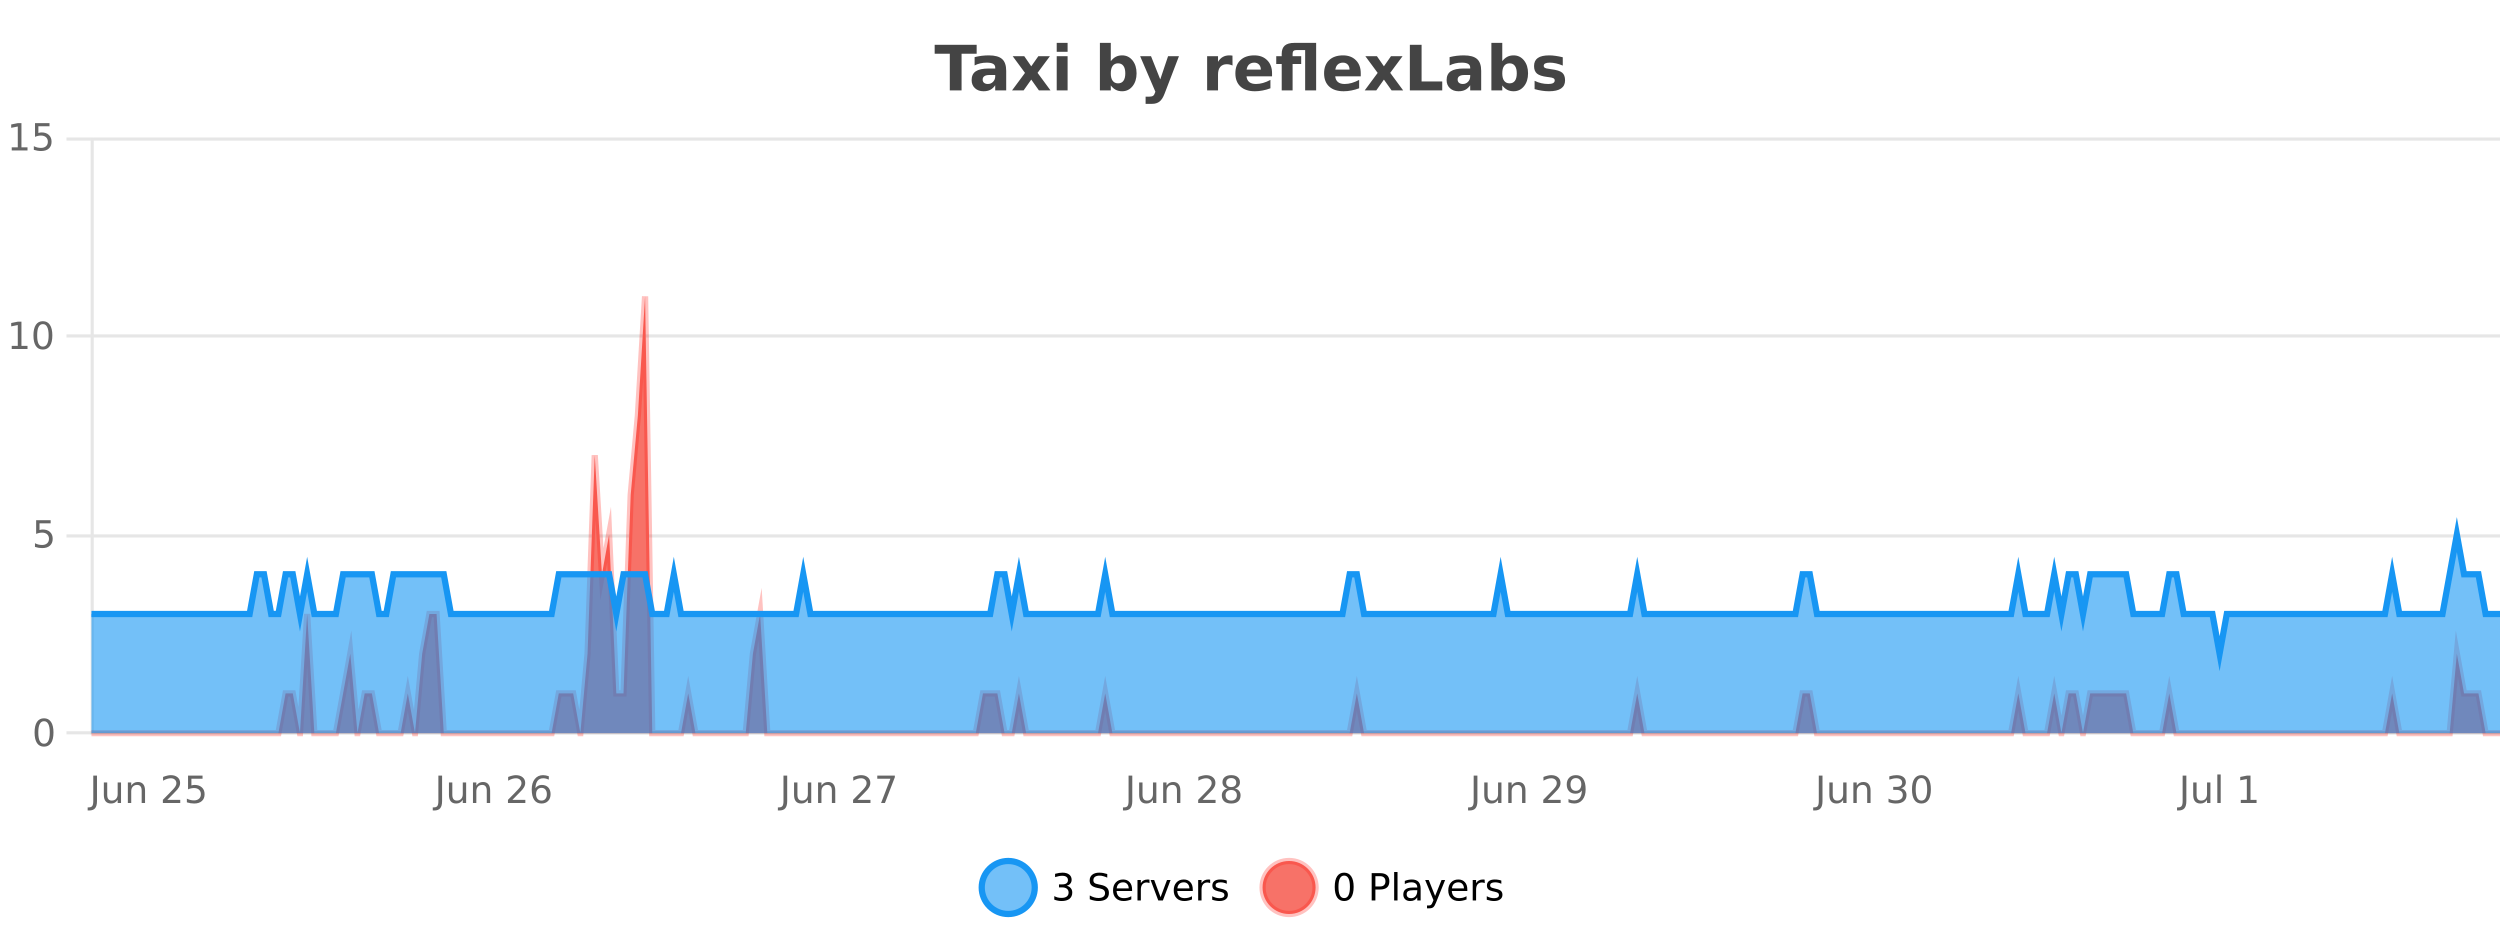 <?xml version="1.0" encoding="UTF-8"?>
<svg xmlns="http://www.w3.org/2000/svg" xmlns:xlink="http://www.w3.org/1999/xlink" width="800pt" height="300pt" viewBox="0 0 800 300" version="1.1">
<defs>
<clipPath id="clip1">
  <path d="M 285 263 L 360 263 L 360 300 L 285 300 Z M 285 263 "/>
</clipPath>
<clipPath id="clip2">
  <path d="M 375 263 L 450 263 L 450 300 L 375 300 Z M 375 263 "/>
</clipPath>
<clipPath id="clip3">
  <path d="M 29.27 94 L 800 94 L 800 234.602 L 29.27 234.602 Z M 29.27 94 "/>
</clipPath>
<clipPath id="clip4">
  <path d="M 28.27 66 L 800 66 L 800 235.602 L 28.27 235.602 Z M 28.27 66 "/>
</clipPath>
<clipPath id="clip5">
  <path d="M 29.27 171 L 800 171 L 800 234.602 L 29.27 234.602 Z M 29.27 171 "/>
</clipPath>
<clipPath id="clip6">
  <path d="M 28.27 142 L 800 142 L 800 235.602 L 28.27 235.602 Z M 28.27 142 "/>
</clipPath>
</defs>
<g id="surface2017146">
<rect x="0" y="0" width="800" height="300" style="fill:rgb(100%,100%,100%);fill-opacity:1;stroke:none;"/>
<path style="fill:none;stroke-width:1;stroke-linecap:butt;stroke-linejoin:miter;stroke:rgb(0%,0%,0%);stroke-opacity:0.098;stroke-miterlimit:10;" d="M 30 234.5 L 800 234.5 "/>
<path style="fill:none;stroke-width:1;stroke-linecap:butt;stroke-linejoin:miter;stroke:rgb(0%,0%,0%);stroke-opacity:0.098;stroke-miterlimit:10;" d="M 21.27 234.5 L 29 234.5 "/>
<path style="fill:none;stroke-width:1;stroke-linecap:butt;stroke-linejoin:miter;stroke:rgb(0%,0%,0%);stroke-opacity:0.098;stroke-miterlimit:10;" d="M 30 171.5 L 800 171.5 "/>
<path style="fill:none;stroke-width:1;stroke-linecap:butt;stroke-linejoin:miter;stroke:rgb(0%,0%,0%);stroke-opacity:0.098;stroke-miterlimit:10;" d="M 21.27 171.5 L 29 171.5 "/>
<path style="fill:none;stroke-width:1;stroke-linecap:butt;stroke-linejoin:miter;stroke:rgb(0%,0%,0%);stroke-opacity:0.098;stroke-miterlimit:10;" d="M 30 107.5 L 800 107.5 "/>
<path style="fill:none;stroke-width:1;stroke-linecap:butt;stroke-linejoin:miter;stroke:rgb(0%,0%,0%);stroke-opacity:0.098;stroke-miterlimit:10;" d="M 21.27 107.5 L 29 107.5 "/>
<path style="fill:none;stroke-width:1;stroke-linecap:butt;stroke-linejoin:miter;stroke:rgb(0%,0%,0%);stroke-opacity:0.098;stroke-miterlimit:10;" d="M 30 44.5 L 800 44.5 "/>
<path style="fill:none;stroke-width:1;stroke-linecap:butt;stroke-linejoin:miter;stroke:rgb(0%,0%,0%);stroke-opacity:0.098;stroke-miterlimit:10;" d="M 21.27 44.5 L 29 44.5 "/>
<path style=" stroke:none;fill-rule:nonzero;fill:rgb(9.02%,58.824%,95.294%);fill-opacity:0.6;" d="M 331.121 284 C 331.121 288.688 327.324 292.484 322.637 292.484 C 317.953 292.484 314.152 288.688 314.152 284 C 314.152 279.312 317.953 275.516 322.637 275.516 C 327.324 275.516 331.121 279.312 331.121 284 Z M 331.121 284 "/>
<g clip-path="url(#clip1)" clip-rule="nonzero">
<path style="fill:none;stroke-width:2;stroke-linecap:butt;stroke-linejoin:miter;stroke:rgb(9.02%,58.824%,95.294%);stroke-opacity:1;stroke-miterlimit:10;" d="M 331.121 284 C 331.121 288.688 327.324 292.484 322.637 292.484 C 317.953 292.484 314.152 288.688 314.152 284 C 314.152 279.312 317.953 275.516 322.637 275.516 C 327.324 275.516 331.121 279.312 331.121 284 Z M 331.121 284 "/>
</g>
<path style=" stroke:none;fill-rule:nonzero;fill:rgb(0%,0%,0%);fill-opacity:1;" d="M 341.328 283.438 C 341.891 283.562 342.328 283.82 342.641 284.203 C 342.961 284.578 343.125 285.047 343.125 285.609 C 343.125 286.477 342.828 287.148 342.234 287.625 C 341.641 288.094 340.797 288.328 339.703 288.328 C 339.336 288.328 338.957 288.289 338.562 288.219 C 338.176 288.148 337.781 288.039 337.375 287.891 L 337.375 286.75 C 337.695 286.938 338.051 287.086 338.438 287.188 C 338.832 287.281 339.242 287.328 339.672 287.328 C 340.41 287.328 340.973 287.184 341.359 286.891 C 341.754 286.602 341.953 286.172 341.953 285.609 C 341.953 285.102 341.77 284.699 341.406 284.406 C 341.039 284.117 340.539 283.969 339.906 283.969 L 338.875 283.969 L 338.875 283 L 339.953 283 C 340.523 283 340.969 282.887 341.281 282.656 C 341.594 282.418 341.75 282.078 341.75 281.641 C 341.75 281.195 341.586 280.852 341.266 280.609 C 340.953 280.371 340.5 280.25 339.906 280.25 C 339.57 280.25 339.219 280.289 338.844 280.359 C 338.477 280.422 338.07 280.527 337.625 280.672 L 337.625 279.625 C 338.082 279.5 338.504 279.406 338.891 279.344 C 339.285 279.281 339.656 279.25 340 279.25 C 340.906 279.25 341.617 279.453 342.141 279.859 C 342.66 280.266 342.922 280.82 342.922 281.516 C 342.922 282.008 342.781 282.418 342.5 282.75 C 342.227 283.086 341.836 283.312 341.328 283.438 Z M 354.32 279.688 L 354.32 280.844 C 353.871 280.637 353.445 280.48 353.039 280.375 C 352.641 280.262 352.262 280.203 351.898 280.203 C 351.25 280.203 350.75 280.328 350.398 280.578 C 350.055 280.828 349.883 281.188 349.883 281.656 C 349.883 282.043 349.996 282.336 350.227 282.531 C 350.453 282.73 350.898 282.887 351.555 283 L 352.258 283.156 C 353.141 283.324 353.793 283.621 354.211 284.047 C 354.637 284.465 354.852 285.027 354.852 285.734 C 354.852 286.59 354.562 287.234 353.992 287.672 C 353.43 288.109 352.594 288.328 351.492 288.328 C 351.086 288.328 350.648 288.281 350.18 288.188 C 349.711 288.094 349.227 287.953 348.727 287.766 L 348.727 286.547 C 349.203 286.82 349.672 287.023 350.133 287.156 C 350.602 287.293 351.055 287.359 351.492 287.359 C 352.168 287.359 352.688 287.23 353.055 286.969 C 353.43 286.699 353.617 286.32 353.617 285.828 C 353.617 285.402 353.48 285.07 353.211 284.828 C 352.949 284.578 352.516 284.398 351.914 284.281 L 351.195 284.141 C 350.309 283.965 349.668 283.688 349.273 283.312 C 348.887 282.938 348.695 282.418 348.695 281.75 C 348.695 280.969 348.965 280.359 349.508 279.922 C 350.047 279.477 350.797 279.25 351.758 279.25 C 352.172 279.25 352.59 279.289 353.008 279.359 C 353.434 279.434 353.871 279.543 354.32 279.688 Z M 362.266 284.609 L 362.266 285.125 L 357.297 285.125 C 357.348 285.875 357.57 286.445 357.969 286.828 C 358.375 287.215 358.93 287.406 359.641 287.406 C 360.055 287.406 360.457 287.359 360.844 287.266 C 361.238 287.164 361.629 287.008 362.016 286.797 L 362.016 287.828 C 361.617 287.984 361.219 288.105 360.812 288.188 C 360.406 288.281 359.992 288.328 359.578 288.328 C 358.535 288.328 357.707 288.027 357.094 287.422 C 356.477 286.809 356.172 285.98 356.172 284.938 C 356.172 283.867 356.461 283.016 357.047 282.391 C 357.629 281.758 358.41 281.438 359.391 281.438 C 360.273 281.438 360.973 281.727 361.484 282.297 C 362.004 282.859 362.266 283.633 362.266 284.609 Z M 361.188 284.281 C 361.176 283.699 361.008 283.23 360.688 282.875 C 360.363 282.523 359.938 282.344 359.406 282.344 C 358.801 282.344 358.316 282.516 357.953 282.859 C 357.598 283.203 357.395 283.684 357.344 284.297 Z M 367.836 282.594 C 367.711 282.531 367.574 282.484 367.43 282.453 C 367.293 282.414 367.137 282.391 366.961 282.391 C 366.355 282.391 365.887 282.59 365.555 282.984 C 365.23 283.383 365.07 283.953 365.07 284.703 L 365.07 288.156 L 363.992 288.156 L 363.992 281.594 L 365.07 281.594 L 365.07 282.609 C 365.297 282.215 365.594 281.922 365.961 281.734 C 366.324 281.539 366.766 281.438 367.289 281.438 C 367.359 281.438 367.438 281.445 367.523 281.453 C 367.617 281.465 367.715 281.48 367.82 281.5 Z M 368.195 281.594 L 369.336 281.594 L 371.383 287.094 L 373.445 281.594 L 374.586 281.594 L 372.117 288.156 L 370.648 288.156 Z M 381.688 284.609 L 381.688 285.125 L 376.719 285.125 C 376.77 285.875 376.992 286.445 377.391 286.828 C 377.797 287.215 378.352 287.406 379.062 287.406 C 379.477 287.406 379.879 287.359 380.266 287.266 C 380.66 287.164 381.051 287.008 381.438 286.797 L 381.438 287.828 C 381.039 287.984 380.641 288.105 380.234 288.188 C 379.828 288.281 379.414 288.328 379 288.328 C 377.957 288.328 377.129 288.027 376.516 287.422 C 375.898 286.809 375.594 285.98 375.594 284.938 C 375.594 283.867 375.883 283.016 376.469 282.391 C 377.051 281.758 377.832 281.438 378.812 281.438 C 379.695 281.438 380.395 281.727 380.906 282.297 C 381.426 282.859 381.688 283.633 381.688 284.609 Z M 380.609 284.281 C 380.598 283.699 380.43 283.23 380.109 282.875 C 379.785 282.523 379.359 282.344 378.828 282.344 C 378.223 282.344 377.738 282.516 377.375 282.859 C 377.02 283.203 376.816 283.684 376.766 284.297 Z M 387.258 282.594 C 387.133 282.531 386.996 282.484 386.852 282.453 C 386.715 282.414 386.559 282.391 386.383 282.391 C 385.777 282.391 385.309 282.59 384.977 282.984 C 384.652 283.383 384.492 283.953 384.492 284.703 L 384.492 288.156 L 383.414 288.156 L 383.414 281.594 L 384.492 281.594 L 384.492 282.609 C 384.719 282.215 385.016 281.922 385.383 281.734 C 385.746 281.539 386.188 281.438 386.711 281.438 C 386.781 281.438 386.859 281.445 386.945 281.453 C 387.039 281.465 387.137 281.48 387.242 281.5 Z M 392.562 281.781 L 392.562 282.812 C 392.258 282.656 391.941 282.543 391.609 282.469 C 391.285 282.387 390.945 282.344 390.594 282.344 C 390.062 282.344 389.66 282.43 389.391 282.594 C 389.117 282.75 388.984 282.996 388.984 283.328 C 388.984 283.578 389.078 283.777 389.266 283.922 C 389.461 284.059 389.852 284.188 390.438 284.312 L 390.797 284.406 C 391.566 284.562 392.113 284.793 392.438 285.094 C 392.758 285.398 392.922 285.812 392.922 286.344 C 392.922 286.961 392.676 287.445 392.188 287.797 C 391.707 288.152 391.047 288.328 390.203 288.328 C 389.848 288.328 389.477 288.289 389.094 288.219 C 388.719 288.156 388.32 288.059 387.906 287.922 L 387.906 286.797 C 388.301 287.008 388.691 287.164 389.078 287.266 C 389.461 287.371 389.848 287.422 390.234 287.422 C 390.734 287.422 391.117 287.34 391.391 287.172 C 391.672 286.996 391.812 286.746 391.812 286.422 C 391.812 286.133 391.711 285.906 391.516 285.75 C 391.316 285.594 390.883 285.445 390.219 285.297 L 389.844 285.219 C 389.176 285.074 388.691 284.855 388.391 284.562 C 388.098 284.273 387.953 283.875 387.953 283.375 C 387.953 282.75 388.172 282.273 388.609 281.938 C 389.047 281.605 389.664 281.438 390.469 281.438 C 390.863 281.438 391.238 281.469 391.594 281.531 C 391.945 281.586 392.27 281.668 392.562 281.781 Z M 332.637 277.016 "/>
<path style=" stroke:none;fill-rule:nonzero;fill:rgb(96.863%,44.706%,40.784%);fill-opacity:1;" d="M 420.988 284 C 420.988 288.688 417.191 292.484 412.504 292.484 C 407.82 292.484 404.02 288.688 404.02 284 C 404.02 279.312 407.82 275.516 412.504 275.516 C 417.191 275.516 420.988 279.312 420.988 284 Z M 420.988 284 "/>
<g clip-path="url(#clip2)" clip-rule="nonzero">
<path style="fill:none;stroke-width:2;stroke-linecap:butt;stroke-linejoin:miter;stroke:rgb(100%,4.706%,0%);stroke-opacity:0.247;stroke-miterlimit:10;" d="M 420.988 284 C 420.988 288.688 417.191 292.484 412.504 292.484 C 407.82 292.484 404.02 288.688 404.02 284 C 404.02 279.312 407.82 275.516 412.504 275.516 C 417.191 275.516 420.988 279.312 420.988 284 Z M 420.988 284 "/>
</g>
<path style=" stroke:none;fill-rule:nonzero;fill:rgb(0%,0%,0%);fill-opacity:1;" d="M 430.133 280.188 C 429.527 280.188 429.07 280.492 428.758 281.094 C 428.453 281.688 428.305 282.59 428.305 283.797 C 428.305 284.996 428.453 285.898 428.758 286.5 C 429.07 287.094 429.527 287.391 430.133 287.391 C 430.746 287.391 431.203 287.094 431.508 286.5 C 431.82 285.898 431.977 284.996 431.977 283.797 C 431.977 282.59 431.82 281.688 431.508 281.094 C 431.203 280.492 430.746 280.188 430.133 280.188 Z M 430.133 279.25 C 431.109 279.25 431.859 279.641 432.383 280.422 C 432.902 281.195 433.164 282.32 433.164 283.797 C 433.164 285.266 432.902 286.391 432.383 287.172 C 431.859 287.945 431.109 288.328 430.133 288.328 C 429.152 288.328 428.402 287.945 427.883 287.172 C 427.371 286.391 427.117 285.266 427.117 283.797 C 427.117 282.32 427.371 281.195 427.883 280.422 C 428.402 279.641 429.152 279.25 430.133 279.25 Z M 440.125 280.375 L 440.125 283.672 L 441.609 283.672 C 442.16 283.672 442.586 283.531 442.891 283.25 C 443.191 282.961 443.344 282.547 443.344 282.016 C 443.344 281.496 443.191 281.094 442.891 280.812 C 442.586 280.523 442.16 280.375 441.609 280.375 Z M 438.938 279.406 L 441.609 279.406 C 442.598 279.406 443.344 279.633 443.844 280.078 C 444.344 280.516 444.594 281.164 444.594 282.016 C 444.594 282.883 444.344 283.539 443.844 283.984 C 443.344 284.422 442.598 284.641 441.609 284.641 L 440.125 284.641 L 440.125 288.156 L 438.938 288.156 Z M 446.129 279.031 L 447.207 279.031 L 447.207 288.156 L 446.129 288.156 Z M 452.445 284.859 C 451.578 284.859 450.977 284.961 450.633 285.156 C 450.297 285.355 450.133 285.695 450.133 286.172 C 450.133 286.559 450.258 286.867 450.508 287.094 C 450.766 287.312 451.109 287.422 451.539 287.422 C 452.141 287.422 452.621 287.215 452.977 286.797 C 453.34 286.371 453.523 285.805 453.523 285.094 L 453.523 284.859 Z M 454.602 284.406 L 454.602 288.156 L 453.523 288.156 L 453.523 287.156 C 453.273 287.555 452.965 287.852 452.602 288.047 C 452.234 288.234 451.789 288.328 451.258 288.328 C 450.578 288.328 450.043 288.141 449.648 287.766 C 449.25 287.383 449.055 286.875 449.055 286.25 C 449.055 285.512 449.297 284.953 449.789 284.578 C 450.289 284.203 451.027 284.016 452.008 284.016 L 453.523 284.016 L 453.523 283.906 C 453.523 283.406 453.355 283.023 453.023 282.75 C 452.699 282.48 452.246 282.344 451.664 282.344 C 451.289 282.344 450.918 282.391 450.555 282.484 C 450.199 282.578 449.859 282.715 449.539 282.891 L 449.539 281.891 C 449.934 281.734 450.312 281.621 450.68 281.547 C 451.055 281.477 451.418 281.438 451.773 281.438 C 452.719 281.438 453.43 281.684 453.898 282.172 C 454.367 282.664 454.602 283.406 454.602 284.406 Z M 459.551 288.766 C 459.246 289.547 458.949 290.055 458.66 290.297 C 458.367 290.535 457.98 290.656 457.504 290.656 L 456.645 290.656 L 456.645 289.75 L 457.27 289.75 C 457.57 289.75 457.801 289.676 457.957 289.531 C 458.121 289.395 458.305 289.066 458.504 288.547 L 458.707 288.047 L 456.051 281.594 L 457.191 281.594 L 459.238 286.719 L 461.301 281.594 L 462.441 281.594 Z M 469.543 284.609 L 469.543 285.125 L 464.574 285.125 C 464.625 285.875 464.848 286.445 465.246 286.828 C 465.652 287.215 466.207 287.406 466.918 287.406 C 467.332 287.406 467.734 287.359 468.121 287.266 C 468.516 287.164 468.906 287.008 469.293 286.797 L 469.293 287.828 C 468.895 287.984 468.496 288.105 468.09 288.188 C 467.684 288.281 467.27 288.328 466.855 288.328 C 465.812 288.328 464.984 288.027 464.371 287.422 C 463.754 286.809 463.449 285.98 463.449 284.938 C 463.449 283.867 463.738 283.016 464.324 282.391 C 464.906 281.758 465.688 281.438 466.668 281.438 C 467.551 281.438 468.25 281.727 468.762 282.297 C 469.281 282.859 469.543 283.633 469.543 284.609 Z M 468.465 284.281 C 468.453 283.699 468.285 283.23 467.965 282.875 C 467.641 282.523 467.215 282.344 466.684 282.344 C 466.078 282.344 465.594 282.516 465.23 282.859 C 464.875 283.203 464.672 283.684 464.621 284.297 Z M 475.113 282.594 C 474.988 282.531 474.852 282.484 474.707 282.453 C 474.57 282.414 474.414 282.391 474.238 282.391 C 473.633 282.391 473.164 282.59 472.832 282.984 C 472.508 283.383 472.348 283.953 472.348 284.703 L 472.348 288.156 L 471.27 288.156 L 471.27 281.594 L 472.348 281.594 L 472.348 282.609 C 472.574 282.215 472.871 281.922 473.238 281.734 C 473.602 281.539 474.043 281.438 474.566 281.438 C 474.637 281.438 474.715 281.445 474.801 281.453 C 474.895 281.465 474.992 281.48 475.098 281.5 Z M 480.422 281.781 L 480.422 282.812 C 480.117 282.656 479.801 282.543 479.469 282.469 C 479.145 282.387 478.805 282.344 478.453 282.344 C 477.922 282.344 477.52 282.43 477.25 282.594 C 476.977 282.75 476.844 282.996 476.844 283.328 C 476.844 283.578 476.938 283.777 477.125 283.922 C 477.32 284.059 477.711 284.188 478.297 284.312 L 478.656 284.406 C 479.426 284.562 479.973 284.793 480.297 285.094 C 480.617 285.398 480.781 285.812 480.781 286.344 C 480.781 286.961 480.535 287.445 480.047 287.797 C 479.566 288.152 478.906 288.328 478.062 288.328 C 477.707 288.328 477.336 288.289 476.953 288.219 C 476.578 288.156 476.18 288.059 475.766 287.922 L 475.766 286.797 C 476.16 287.008 476.551 287.164 476.938 287.266 C 477.32 287.371 477.707 287.422 478.094 287.422 C 478.594 287.422 478.977 287.34 479.25 287.172 C 479.531 286.996 479.672 286.746 479.672 286.422 C 479.672 286.133 479.57 285.906 479.375 285.75 C 479.176 285.594 478.742 285.445 478.078 285.297 L 477.703 285.219 C 477.035 285.074 476.551 284.855 476.25 284.562 C 475.957 284.273 475.812 283.875 475.812 283.375 C 475.812 282.75 476.031 282.273 476.469 281.938 C 476.906 281.605 477.523 281.438 478.328 281.438 C 478.723 281.438 479.098 281.469 479.453 281.531 C 479.805 281.586 480.129 281.668 480.422 281.781 Z M 422.504 277.016 "/>
<path style=" stroke:none;fill-rule:nonzero;fill:rgb(26.667%,26.667%,26.667%);fill-opacity:1;" d="M 299.094 14.344 L 312.531 14.344 L 312.531 17.188 L 307.703 17.188 L 307.703 28.922 L 303.938 28.922 L 303.938 17.188 L 299.094 17.188 Z M 316.641 24 C 315.91 24 315.363 24.125 315 24.375 C 314.633 24.617 314.453 24.98 314.453 25.469 C 314.453 25.906 314.598 26.25 314.891 26.5 C 315.191 26.75 315.602 26.875 316.125 26.875 C 316.781 26.875 317.332 26.641 317.781 26.172 C 318.238 25.703 318.469 25.117 318.469 24.406 L 318.469 24 Z M 321.984 22.688 L 321.984 28.922 L 318.469 28.922 L 318.469 27.297 C 318 27.965 317.469 28.449 316.875 28.75 C 316.289 29.051 315.578 29.203 314.734 29.203 C 313.609 29.203 312.691 28.875 311.984 28.219 C 311.273 27.555 310.922 26.695 310.922 25.641 C 310.922 24.359 311.359 23.422 312.234 22.828 C 313.117 22.227 314.508 21.922 316.406 21.922 L 318.469 21.922 L 318.469 21.641 C 318.469 21.09 318.25 20.688 317.812 20.438 C 317.375 20.18 316.691 20.047 315.766 20.047 C 315.016 20.047 314.316 20.125 313.672 20.281 C 313.023 20.43 312.426 20.648 311.875 20.938 L 311.875 18.281 C 312.625 18.094 313.375 17.953 314.125 17.859 C 314.883 17.766 315.645 17.719 316.406 17.719 C 318.375 17.719 319.797 18.109 320.672 18.891 C 321.547 19.664 321.984 20.93 321.984 22.688 Z M 328 23.328 L 324.062 17.984 L 327.766 17.984 L 330 21.219 L 332.266 17.984 L 335.969 17.984 L 332.016 23.312 L 336.156 28.922 L 332.453 28.922 L 330 25.469 L 327.562 28.922 L 323.859 28.922 Z M 338.148 17.984 L 341.633 17.984 L 341.633 28.922 L 338.148 28.922 Z M 338.148 13.719 L 341.633 13.719 L 341.633 16.578 L 338.148 16.578 Z M 357.781 26.672 C 358.531 26.672 359.102 26.402 359.5 25.859 C 359.895 25.309 360.094 24.512 360.094 23.469 C 360.094 22.43 359.895 21.637 359.5 21.094 C 359.102 20.543 358.531 20.266 357.781 20.266 C 357.031 20.266 356.453 20.543 356.047 21.094 C 355.648 21.637 355.453 22.43 355.453 23.469 C 355.453 24.5 355.648 25.293 356.047 25.844 C 356.453 26.398 357.031 26.672 357.781 26.672 Z M 355.453 19.578 C 355.941 18.945 356.477 18.477 357.062 18.172 C 357.645 17.871 358.316 17.719 359.078 17.719 C 360.43 17.719 361.539 18.258 362.406 19.328 C 363.27 20.402 363.703 21.781 363.703 23.469 C 363.703 25.148 363.27 26.523 362.406 27.594 C 361.539 28.668 360.43 29.203 359.078 29.203 C 358.316 29.203 357.645 29.051 357.062 28.75 C 356.477 28.449 355.941 27.98 355.453 27.344 L 355.453 28.922 L 351.969 28.922 L 351.969 13.719 L 355.453 13.719 Z M 364.844 17.984 L 368.328 17.984 L 371.281 25.406 L 373.781 17.984 L 377.266 17.984 L 372.672 29.953 C 372.211 31.172 371.672 32.02 371.047 32.5 C 370.43 32.988 369.625 33.234 368.625 33.234 L 366.594 33.234 L 366.594 30.938 L 367.688 30.938 C 368.281 30.938 368.711 30.844 368.984 30.656 C 369.254 30.469 369.461 30.129 369.609 29.641 L 369.719 29.344 Z M 394.406 20.969 C 394.094 20.824 393.785 20.719 393.484 20.656 C 393.18 20.586 392.879 20.547 392.578 20.547 C 391.672 20.547 390.973 20.836 390.484 21.406 C 390.004 21.98 389.766 22.805 389.766 23.875 L 389.766 28.922 L 386.281 28.922 L 386.281 17.984 L 389.766 17.984 L 389.766 19.781 C 390.211 19.062 390.727 18.543 391.312 18.219 C 391.895 17.887 392.594 17.719 393.406 17.719 C 393.531 17.719 393.66 17.727 393.797 17.734 C 393.93 17.746 394.129 17.766 394.391 17.797 Z M 407.055 23.422 L 407.055 24.422 L 398.883 24.422 C 398.965 25.246 399.262 25.859 399.773 26.266 C 400.281 26.672 400.992 26.875 401.898 26.875 C 402.637 26.875 403.391 26.766 404.164 26.547 C 404.934 26.328 405.727 26 406.539 25.562 L 406.539 28.25 C 405.715 28.562 404.887 28.797 404.055 28.953 C 403.23 29.117 402.406 29.203 401.586 29.203 C 399.605 29.203 398.062 28.703 396.961 27.703 C 395.867 26.695 395.32 25.281 395.32 23.469 C 395.32 21.68 395.855 20.273 396.93 19.25 C 398.012 18.23 399.496 17.719 401.383 17.719 C 403.102 17.719 404.477 18.242 405.508 19.281 C 406.539 20.312 407.055 21.695 407.055 23.422 Z M 403.461 22.266 C 403.461 21.602 403.266 21.062 402.883 20.656 C 402.496 20.25 401.992 20.047 401.367 20.047 C 400.688 20.047 400.137 20.242 399.711 20.625 C 399.293 21 399.031 21.547 398.93 22.266 Z M 414.227 13.719 L 421.164 13.719 L 421.164 28.922 L 417.648 28.922 L 417.648 16.016 L 414.961 16.016 C 414.469 16.016 414.125 16.109 413.93 16.297 C 413.73 16.477 413.633 16.781 413.633 17.219 L 413.633 17.984 L 416.383 17.984 L 416.383 20.484 L 413.633 20.484 L 413.633 28.922 L 410.148 28.922 L 410.148 20.484 L 408.398 20.484 L 408.398 17.984 L 410.148 17.984 L 410.148 17.219 C 410.148 16.031 410.477 15.152 411.133 14.578 C 411.797 14.008 412.828 13.719 414.227 13.719 Z M 435.441 23.422 L 435.441 24.422 L 427.27 24.422 C 427.352 25.246 427.648 25.859 428.16 26.266 C 428.668 26.672 429.379 26.875 430.285 26.875 C 431.023 26.875 431.777 26.766 432.551 26.547 C 433.32 26.328 434.113 26 434.926 25.562 L 434.926 28.25 C 434.102 28.562 433.273 28.797 432.441 28.953 C 431.617 29.117 430.793 29.203 429.973 29.203 C 427.992 29.203 426.449 28.703 425.348 27.703 C 424.254 26.695 423.707 25.281 423.707 23.469 C 423.707 21.68 424.242 20.273 425.316 19.25 C 426.398 18.23 427.883 17.719 429.77 17.719 C 431.488 17.719 432.863 18.242 433.895 19.281 C 434.926 20.312 435.441 21.695 435.441 23.422 Z M 431.848 22.266 C 431.848 21.602 431.652 21.062 431.27 20.656 C 430.883 20.25 430.379 20.047 429.754 20.047 C 429.074 20.047 428.523 20.242 428.098 20.625 C 427.68 21 427.418 21.547 427.316 22.266 Z M 440.852 23.328 L 436.914 17.984 L 440.617 17.984 L 442.852 21.219 L 445.117 17.984 L 448.82 17.984 L 444.867 23.312 L 449.008 28.922 L 445.305 28.922 L 442.852 25.469 L 440.414 28.922 L 436.711 28.922 Z M 451.156 14.344 L 454.906 14.344 L 454.906 26.078 L 461.516 26.078 L 461.516 28.922 L 451.156 28.922 Z M 468.633 24 C 467.902 24 467.355 24.125 466.992 24.375 C 466.625 24.617 466.445 24.98 466.445 25.469 C 466.445 25.906 466.59 26.25 466.883 26.5 C 467.184 26.75 467.594 26.875 468.117 26.875 C 468.773 26.875 469.324 26.641 469.773 26.172 C 470.23 25.703 470.461 25.117 470.461 24.406 L 470.461 24 Z M 473.977 22.688 L 473.977 28.922 L 470.461 28.922 L 470.461 27.297 C 469.992 27.965 469.461 28.449 468.867 28.75 C 468.281 29.051 467.57 29.203 466.727 29.203 C 465.602 29.203 464.684 28.875 463.977 28.219 C 463.266 27.555 462.914 26.695 462.914 25.641 C 462.914 24.359 463.352 23.422 464.227 22.828 C 465.109 22.227 466.5 21.922 468.398 21.922 L 470.461 21.922 L 470.461 21.641 C 470.461 21.09 470.242 20.688 469.805 20.438 C 469.367 20.18 468.684 20.047 467.758 20.047 C 467.008 20.047 466.309 20.125 465.664 20.281 C 465.016 20.43 464.418 20.648 463.867 20.938 L 463.867 18.281 C 464.617 18.094 465.367 17.953 466.117 17.859 C 466.875 17.766 467.637 17.719 468.398 17.719 C 470.367 17.719 471.789 18.109 472.664 18.891 C 473.539 19.664 473.977 20.93 473.977 22.688 Z M 483.055 26.672 C 483.805 26.672 484.375 26.402 484.773 25.859 C 485.168 25.309 485.367 24.512 485.367 23.469 C 485.367 22.43 485.168 21.637 484.773 21.094 C 484.375 20.543 483.805 20.266 483.055 20.266 C 482.305 20.266 481.727 20.543 481.32 21.094 C 480.922 21.637 480.727 22.43 480.727 23.469 C 480.727 24.5 480.922 25.293 481.32 25.844 C 481.727 26.398 482.305 26.672 483.055 26.672 Z M 480.727 19.578 C 481.215 18.945 481.75 18.477 482.336 18.172 C 482.918 17.871 483.59 17.719 484.352 17.719 C 485.703 17.719 486.812 18.258 487.68 19.328 C 488.543 20.402 488.977 21.781 488.977 23.469 C 488.977 25.148 488.543 26.523 487.68 27.594 C 486.812 28.668 485.703 29.203 484.352 29.203 C 483.59 29.203 482.918 29.051 482.336 28.75 C 481.75 28.449 481.215 27.98 480.727 27.344 L 480.727 28.922 L 477.242 28.922 L 477.242 13.719 L 480.727 13.719 Z M 500.086 18.328 L 500.086 20.984 C 499.344 20.672 498.625 20.438 497.93 20.281 C 497.23 20.125 496.57 20.047 495.945 20.047 C 495.289 20.047 494.797 20.133 494.477 20.297 C 494.152 20.465 493.992 20.719 493.992 21.062 C 493.992 21.344 494.109 21.559 494.352 21.703 C 494.602 21.852 495.039 21.961 495.664 22.031 L 496.289 22.125 C 498.078 22.355 499.281 22.73 499.898 23.25 C 500.512 23.773 500.82 24.59 500.82 25.703 C 500.82 26.871 500.387 27.746 499.523 28.328 C 498.668 28.914 497.391 29.203 495.695 29.203 C 494.965 29.203 494.215 29.145 493.445 29.031 C 492.672 28.918 491.883 28.746 491.07 28.516 L 491.07 25.859 C 491.766 26.203 492.48 26.461 493.211 26.625 C 493.938 26.793 494.684 26.875 495.445 26.875 C 496.133 26.875 496.648 26.781 496.992 26.594 C 497.336 26.406 497.508 26.125 497.508 25.75 C 497.508 25.438 497.387 25.211 497.148 25.062 C 496.906 24.906 496.434 24.789 495.727 24.703 L 495.117 24.625 C 493.555 24.43 492.461 24.07 491.836 23.547 C 491.211 23.016 490.898 22.215 490.898 21.141 C 490.898 19.984 491.293 19.125 492.086 18.562 C 492.887 18 494.105 17.719 495.742 17.719 C 496.387 17.719 497.062 17.773 497.773 17.875 C 498.48 17.969 499.25 18.121 500.086 18.328 Z M 299 10.359 "/>
<path style="fill:none;stroke-width:1;stroke-linecap:butt;stroke-linejoin:miter;stroke:rgb(0%,0%,0%);stroke-opacity:0.098;stroke-miterlimit:10;" d="M 29 234.5 L 801 234.5 "/>
<path style=" stroke:none;fill-rule:nonzero;fill:rgb(40%,40%,40%);fill-opacity:1;" d="M 29.848 248.203 L 31.035 248.203 L 31.035 256.344 C 31.035 257.395 30.832 258.16 30.426 258.641 C 30.027 259.117 29.387 259.359 28.504 259.359 L 28.051 259.359 L 28.051 258.359 L 28.426 258.359 C 28.945 258.359 29.309 258.211 29.52 257.922 C 29.738 257.629 29.848 257.102 29.848 256.344 Z M 33.23 254.359 L 33.23 250.391 L 34.309 250.391 L 34.309 254.328 C 34.309 254.945 34.426 255.406 34.668 255.719 C 34.918 256.031 35.281 256.188 35.762 256.188 C 36.344 256.188 36.801 256.008 37.137 255.641 C 37.48 255.266 37.652 254.758 37.652 254.109 L 37.652 250.391 L 38.73 250.391 L 38.73 256.953 L 37.652 256.953 L 37.652 255.938 C 37.391 256.344 37.09 256.648 36.746 256.844 C 36.402 257.031 36 257.125 35.543 257.125 C 34.781 257.125 34.203 256.891 33.809 256.422 C 33.422 255.953 33.23 255.266 33.23 254.359 Z M 35.949 250.234 Z M 46.414 252.984 L 46.414 256.953 L 45.336 256.953 L 45.336 253.031 C 45.336 252.406 45.211 251.945 44.961 251.641 C 44.719 251.328 44.359 251.172 43.883 251.172 C 43.297 251.172 42.836 251.359 42.492 251.734 C 42.156 252.102 41.992 252.605 41.992 253.25 L 41.992 256.953 L 40.914 256.953 L 40.914 250.391 L 41.992 250.391 L 41.992 251.406 C 42.25 251.012 42.555 250.719 42.898 250.531 C 43.25 250.336 43.656 250.234 44.117 250.234 C 44.867 250.234 45.434 250.469 45.82 250.938 C 46.215 251.398 46.414 252.078 46.414 252.984 Z M 53.539 255.953 L 57.68 255.953 L 57.68 256.953 L 52.117 256.953 L 52.117 255.953 C 52.562 255.496 53.172 254.875 53.945 254.094 C 54.727 253.305 55.215 252.793 55.414 252.562 C 55.797 252.148 56.062 251.793 56.211 251.5 C 56.367 251.199 56.445 250.906 56.445 250.625 C 56.445 250.156 56.277 249.777 55.945 249.484 C 55.621 249.195 55.199 249.047 54.68 249.047 C 54.305 249.047 53.906 249.109 53.492 249.234 C 53.086 249.359 52.648 249.559 52.18 249.828 L 52.18 248.625 C 52.656 248.438 53.102 248.297 53.508 248.203 C 53.922 248.102 54.305 248.047 54.648 248.047 C 55.555 248.047 56.277 248.277 56.82 248.734 C 57.359 249.184 57.633 249.789 57.633 250.547 C 57.633 250.902 57.562 251.242 57.43 251.562 C 57.293 251.887 57.047 252.266 56.695 252.703 C 56.59 252.82 56.277 253.148 55.758 253.688 C 55.234 254.23 54.496 254.984 53.539 255.953 Z M 60.172 248.203 L 64.812 248.203 L 64.812 249.203 L 61.25 249.203 L 61.25 251.344 C 61.426 251.281 61.598 251.242 61.766 251.219 C 61.941 251.188 62.113 251.172 62.281 251.172 C 63.258 251.172 64.035 251.445 64.609 251.984 C 65.18 252.516 65.469 253.234 65.469 254.141 C 65.469 255.09 65.172 255.824 64.578 256.344 C 63.992 256.867 63.172 257.125 62.109 257.125 C 61.734 257.125 61.352 257.094 60.969 257.031 C 60.594 256.969 60.203 256.875 59.797 256.75 L 59.797 255.562 C 60.148 255.75 60.516 255.891 60.891 255.984 C 61.266 256.078 61.66 256.125 62.078 256.125 C 62.754 256.125 63.289 255.949 63.688 255.594 C 64.082 255.242 64.281 254.758 64.281 254.141 C 64.281 253.539 64.082 253.059 63.688 252.703 C 63.289 252.352 62.754 252.172 62.078 252.172 C 61.766 252.172 61.445 252.211 61.125 252.281 C 60.812 252.344 60.492 252.449 60.172 252.594 Z M 28.676 245.816 "/>
<path style=" stroke:none;fill-rule:nonzero;fill:rgb(40%,40%,40%);fill-opacity:1;" d="M 140.281 248.203 L 141.469 248.203 L 141.469 256.344 C 141.469 257.395 141.266 258.16 140.859 258.641 C 140.461 259.117 139.82 259.359 138.938 259.359 L 138.484 259.359 L 138.484 258.359 L 138.859 258.359 C 139.379 258.359 139.742 258.211 139.953 257.922 C 140.172 257.629 140.281 257.102 140.281 256.344 Z M 143.664 254.359 L 143.664 250.391 L 144.742 250.391 L 144.742 254.328 C 144.742 254.945 144.859 255.406 145.102 255.719 C 145.352 256.031 145.715 256.188 146.195 256.188 C 146.777 256.188 147.234 256.008 147.57 255.641 C 147.914 255.266 148.086 254.758 148.086 254.109 L 148.086 250.391 L 149.164 250.391 L 149.164 256.953 L 148.086 256.953 L 148.086 255.938 C 147.824 256.344 147.523 256.648 147.18 256.844 C 146.836 257.031 146.434 257.125 145.977 257.125 C 145.215 257.125 144.637 256.891 144.242 256.422 C 143.855 255.953 143.664 255.266 143.664 254.359 Z M 146.383 250.234 Z M 156.848 252.984 L 156.848 256.953 L 155.77 256.953 L 155.77 253.031 C 155.77 252.406 155.645 251.945 155.395 251.641 C 155.152 251.328 154.793 251.172 154.316 251.172 C 153.73 251.172 153.27 251.359 152.926 251.734 C 152.59 252.102 152.426 252.605 152.426 253.25 L 152.426 256.953 L 151.348 256.953 L 151.348 250.391 L 152.426 250.391 L 152.426 251.406 C 152.684 251.012 152.988 250.719 153.332 250.531 C 153.684 250.336 154.09 250.234 154.551 250.234 C 155.301 250.234 155.867 250.469 156.254 250.938 C 156.648 251.398 156.848 252.078 156.848 252.984 Z M 163.969 255.953 L 168.109 255.953 L 168.109 256.953 L 162.547 256.953 L 162.547 255.953 C 162.992 255.496 163.602 254.875 164.375 254.094 C 165.156 253.305 165.645 252.793 165.844 252.562 C 166.227 252.148 166.492 251.793 166.641 251.5 C 166.797 251.199 166.875 250.906 166.875 250.625 C 166.875 250.156 166.707 249.777 166.375 249.484 C 166.051 249.195 165.629 249.047 165.109 249.047 C 164.734 249.047 164.336 249.109 163.922 249.234 C 163.516 249.359 163.078 249.559 162.609 249.828 L 162.609 248.625 C 163.086 248.438 163.531 248.297 163.938 248.203 C 164.352 248.102 164.734 248.047 165.078 248.047 C 165.984 248.047 166.707 248.277 167.25 248.734 C 167.789 249.184 168.062 249.789 168.062 250.547 C 168.062 250.902 167.992 251.242 167.859 251.562 C 167.723 251.887 167.477 252.266 167.125 252.703 C 167.02 252.82 166.707 253.148 166.188 253.688 C 165.664 254.23 164.926 254.984 163.969 255.953 Z M 173.277 252.109 C 172.746 252.109 172.324 252.293 172.012 252.656 C 171.699 253.023 171.543 253.516 171.543 254.141 C 171.543 254.777 171.699 255.277 172.012 255.641 C 172.324 256.008 172.746 256.188 173.277 256.188 C 173.809 256.188 174.223 256.008 174.527 255.641 C 174.84 255.277 174.996 254.777 174.996 254.141 C 174.996 253.516 174.84 253.023 174.527 252.656 C 174.223 252.293 173.809 252.109 173.277 252.109 Z M 175.621 248.391 L 175.621 249.469 C 175.316 249.336 175.016 249.23 174.715 249.156 C 174.41 249.086 174.113 249.047 173.824 249.047 C 173.043 249.047 172.441 249.312 172.027 249.844 C 171.621 250.367 171.387 251.156 171.324 252.219 C 171.551 251.887 171.84 251.633 172.184 251.453 C 172.535 251.266 172.922 251.172 173.34 251.172 C 174.215 251.172 174.906 251.438 175.418 251.969 C 175.926 252.5 176.184 253.227 176.184 254.141 C 176.184 255.047 175.918 255.773 175.387 256.312 C 174.855 256.855 174.152 257.125 173.277 257.125 C 172.254 257.125 171.48 256.742 170.949 255.969 C 170.418 255.188 170.152 254.062 170.152 252.594 C 170.152 251.211 170.48 250.105 171.137 249.281 C 171.793 248.461 172.672 248.047 173.777 248.047 C 174.066 248.047 174.363 248.078 174.668 248.141 C 174.969 248.195 175.285 248.277 175.621 248.391 Z M 139.109 245.816 "/>
<path style=" stroke:none;fill-rule:nonzero;fill:rgb(40%,40%,40%);fill-opacity:1;" d="M 250.715 248.203 L 251.902 248.203 L 251.902 256.344 C 251.902 257.395 251.699 258.16 251.293 258.641 C 250.895 259.117 250.254 259.359 249.371 259.359 L 248.918 259.359 L 248.918 258.359 L 249.293 258.359 C 249.812 258.359 250.176 258.211 250.387 257.922 C 250.605 257.629 250.715 257.102 250.715 256.344 Z M 254.098 254.359 L 254.098 250.391 L 255.176 250.391 L 255.176 254.328 C 255.176 254.945 255.293 255.406 255.535 255.719 C 255.785 256.031 256.148 256.188 256.629 256.188 C 257.211 256.188 257.668 256.008 258.004 255.641 C 258.348 255.266 258.52 254.758 258.52 254.109 L 258.52 250.391 L 259.598 250.391 L 259.598 256.953 L 258.52 256.953 L 258.52 255.938 C 258.258 256.344 257.957 256.648 257.613 256.844 C 257.27 257.031 256.867 257.125 256.41 257.125 C 255.648 257.125 255.07 256.891 254.676 256.422 C 254.289 255.953 254.098 255.266 254.098 254.359 Z M 256.816 250.234 Z M 267.281 252.984 L 267.281 256.953 L 266.203 256.953 L 266.203 253.031 C 266.203 252.406 266.078 251.945 265.828 251.641 C 265.586 251.328 265.227 251.172 264.75 251.172 C 264.164 251.172 263.703 251.359 263.359 251.734 C 263.023 252.102 262.859 252.605 262.859 253.25 L 262.859 256.953 L 261.781 256.953 L 261.781 250.391 L 262.859 250.391 L 262.859 251.406 C 263.117 251.012 263.422 250.719 263.766 250.531 C 264.117 250.336 264.523 250.234 264.984 250.234 C 265.734 250.234 266.301 250.469 266.688 250.938 C 267.082 251.398 267.281 252.078 267.281 252.984 Z M 274.406 255.953 L 278.547 255.953 L 278.547 256.953 L 272.984 256.953 L 272.984 255.953 C 273.43 255.496 274.039 254.875 274.812 254.094 C 275.594 253.305 276.082 252.793 276.281 252.562 C 276.664 252.148 276.93 251.793 277.078 251.5 C 277.234 251.199 277.312 250.906 277.312 250.625 C 277.312 250.156 277.145 249.777 276.812 249.484 C 276.488 249.195 276.066 249.047 275.547 249.047 C 275.172 249.047 274.773 249.109 274.359 249.234 C 273.953 249.359 273.516 249.559 273.047 249.828 L 273.047 248.625 C 273.523 248.438 273.969 248.297 274.375 248.203 C 274.789 248.102 275.172 248.047 275.516 248.047 C 276.422 248.047 277.145 248.277 277.688 248.734 C 278.227 249.184 278.5 249.789 278.5 250.547 C 278.5 250.902 278.43 251.242 278.297 251.562 C 278.16 251.887 277.914 252.266 277.562 252.703 C 277.457 252.82 277.145 253.148 276.625 253.688 C 276.102 254.23 275.363 254.984 274.406 255.953 Z M 280.727 248.203 L 286.352 248.203 L 286.352 248.703 L 283.18 256.953 L 281.945 256.953 L 284.93 249.203 L 280.727 249.203 Z M 249.543 245.816 "/>
<path style=" stroke:none;fill-rule:nonzero;fill:rgb(40%,40%,40%);fill-opacity:1;" d="M 361.145 248.203 L 362.332 248.203 L 362.332 256.344 C 362.332 257.395 362.129 258.16 361.723 258.641 C 361.324 259.117 360.684 259.359 359.801 259.359 L 359.348 259.359 L 359.348 258.359 L 359.723 258.359 C 360.242 258.359 360.605 258.211 360.816 257.922 C 361.035 257.629 361.145 257.102 361.145 256.344 Z M 364.527 254.359 L 364.527 250.391 L 365.605 250.391 L 365.605 254.328 C 365.605 254.945 365.723 255.406 365.965 255.719 C 366.215 256.031 366.578 256.188 367.059 256.188 C 367.641 256.188 368.098 256.008 368.434 255.641 C 368.777 255.266 368.949 254.758 368.949 254.109 L 368.949 250.391 L 370.027 250.391 L 370.027 256.953 L 368.949 256.953 L 368.949 255.938 C 368.688 256.344 368.387 256.648 368.043 256.844 C 367.699 257.031 367.297 257.125 366.84 257.125 C 366.078 257.125 365.5 256.891 365.105 256.422 C 364.719 255.953 364.527 255.266 364.527 254.359 Z M 367.246 250.234 Z M 377.711 252.984 L 377.711 256.953 L 376.633 256.953 L 376.633 253.031 C 376.633 252.406 376.508 251.945 376.258 251.641 C 376.016 251.328 375.656 251.172 375.18 251.172 C 374.594 251.172 374.133 251.359 373.789 251.734 C 373.453 252.102 373.289 252.605 373.289 253.25 L 373.289 256.953 L 372.211 256.953 L 372.211 250.391 L 373.289 250.391 L 373.289 251.406 C 373.547 251.012 373.852 250.719 374.195 250.531 C 374.547 250.336 374.953 250.234 375.414 250.234 C 376.164 250.234 376.73 250.469 377.117 250.938 C 377.512 251.398 377.711 252.078 377.711 252.984 Z M 384.836 255.953 L 388.977 255.953 L 388.977 256.953 L 383.414 256.953 L 383.414 255.953 C 383.859 255.496 384.469 254.875 385.242 254.094 C 386.023 253.305 386.512 252.793 386.711 252.562 C 387.094 252.148 387.359 251.793 387.508 251.5 C 387.664 251.199 387.742 250.906 387.742 250.625 C 387.742 250.156 387.574 249.777 387.242 249.484 C 386.918 249.195 386.496 249.047 385.977 249.047 C 385.602 249.047 385.203 249.109 384.789 249.234 C 384.383 249.359 383.945 249.559 383.477 249.828 L 383.477 248.625 C 383.953 248.438 384.398 248.297 384.805 248.203 C 385.219 248.102 385.602 248.047 385.945 248.047 C 386.852 248.047 387.574 248.277 388.117 248.734 C 388.656 249.184 388.93 249.789 388.93 250.547 C 388.93 250.902 388.859 251.242 388.727 251.562 C 388.59 251.887 388.344 252.266 387.992 252.703 C 387.887 252.82 387.574 253.148 387.055 253.688 C 386.531 254.23 385.793 254.984 384.836 255.953 Z M 393.984 252.797 C 393.422 252.797 392.977 252.949 392.656 253.25 C 392.332 253.555 392.172 253.965 392.172 254.484 C 392.172 255.016 392.332 255.434 392.656 255.734 C 392.977 256.039 393.422 256.188 393.984 256.188 C 394.547 256.188 394.988 256.039 395.312 255.734 C 395.633 255.434 395.797 255.016 395.797 254.484 C 395.797 253.965 395.633 253.555 395.312 253.25 C 395 252.949 394.555 252.797 393.984 252.797 Z M 392.797 252.297 C 392.297 252.172 391.898 251.938 391.609 251.594 C 391.328 251.242 391.188 250.812 391.188 250.312 C 391.188 249.617 391.438 249.062 391.938 248.656 C 392.438 248.25 393.117 248.047 393.984 248.047 C 394.859 248.047 395.539 248.25 396.031 248.656 C 396.531 249.062 396.781 249.617 396.781 250.312 C 396.781 250.812 396.641 251.242 396.359 251.594 C 396.078 251.938 395.68 252.172 395.172 252.297 C 395.742 252.434 396.188 252.695 396.5 253.078 C 396.82 253.465 396.984 253.934 396.984 254.484 C 396.984 255.34 396.723 255.996 396.203 256.453 C 395.691 256.902 394.953 257.125 393.984 257.125 C 393.023 257.125 392.285 256.902 391.766 256.453 C 391.242 255.996 390.984 255.34 390.984 254.484 C 390.984 253.934 391.145 253.465 391.469 253.078 C 391.789 252.695 392.234 252.434 392.797 252.297 Z M 392.375 250.422 C 392.375 250.883 392.516 251.234 392.797 251.484 C 393.078 251.734 393.473 251.859 393.984 251.859 C 394.492 251.859 394.891 251.734 395.172 251.484 C 395.461 251.234 395.609 250.883 395.609 250.422 C 395.609 249.977 395.461 249.625 395.172 249.375 C 394.891 249.117 394.492 248.984 393.984 248.984 C 393.473 248.984 393.078 249.117 392.797 249.375 C 392.516 249.625 392.375 249.977 392.375 250.422 Z M 359.973 245.816 "/>
<path style=" stroke:none;fill-rule:nonzero;fill:rgb(40%,40%,40%);fill-opacity:1;" d="M 471.578 248.203 L 472.766 248.203 L 472.766 256.344 C 472.766 257.395 472.562 258.16 472.156 258.641 C 471.758 259.117 471.117 259.359 470.234 259.359 L 469.781 259.359 L 469.781 258.359 L 470.156 258.359 C 470.676 258.359 471.039 258.211 471.25 257.922 C 471.469 257.629 471.578 257.102 471.578 256.344 Z M 474.961 254.359 L 474.961 250.391 L 476.039 250.391 L 476.039 254.328 C 476.039 254.945 476.156 255.406 476.398 255.719 C 476.648 256.031 477.012 256.188 477.492 256.188 C 478.074 256.188 478.531 256.008 478.867 255.641 C 479.211 255.266 479.383 254.758 479.383 254.109 L 479.383 250.391 L 480.461 250.391 L 480.461 256.953 L 479.383 256.953 L 479.383 255.938 C 479.121 256.344 478.82 256.648 478.477 256.844 C 478.133 257.031 477.73 257.125 477.273 257.125 C 476.512 257.125 475.934 256.891 475.539 256.422 C 475.152 255.953 474.961 255.266 474.961 254.359 Z M 477.68 250.234 Z M 488.145 252.984 L 488.145 256.953 L 487.066 256.953 L 487.066 253.031 C 487.066 252.406 486.941 251.945 486.691 251.641 C 486.449 251.328 486.09 251.172 485.613 251.172 C 485.027 251.172 484.566 251.359 484.223 251.734 C 483.887 252.102 483.723 252.605 483.723 253.25 L 483.723 256.953 L 482.645 256.953 L 482.645 250.391 L 483.723 250.391 L 483.723 251.406 C 483.98 251.012 484.285 250.719 484.629 250.531 C 484.98 250.336 485.387 250.234 485.848 250.234 C 486.598 250.234 487.164 250.469 487.551 250.938 C 487.945 251.398 488.145 252.078 488.145 252.984 Z M 495.266 255.953 L 499.406 255.953 L 499.406 256.953 L 493.844 256.953 L 493.844 255.953 C 494.289 255.496 494.898 254.875 495.672 254.094 C 496.453 253.305 496.941 252.793 497.141 252.562 C 497.523 252.148 497.789 251.793 497.938 251.5 C 498.094 251.199 498.172 250.906 498.172 250.625 C 498.172 250.156 498.004 249.777 497.672 249.484 C 497.348 249.195 496.926 249.047 496.406 249.047 C 496.031 249.047 495.633 249.109 495.219 249.234 C 494.812 249.359 494.375 249.559 493.906 249.828 L 493.906 248.625 C 494.383 248.438 494.828 248.297 495.234 248.203 C 495.648 248.102 496.031 248.047 496.375 248.047 C 497.281 248.047 498.004 248.277 498.547 248.734 C 499.086 249.184 499.359 249.789 499.359 250.547 C 499.359 250.902 499.289 251.242 499.156 251.562 C 499.02 251.887 498.773 252.266 498.422 252.703 C 498.316 252.82 498.004 253.148 497.484 253.688 C 496.961 254.23 496.223 254.984 495.266 255.953 Z M 501.918 256.766 L 501.918 255.688 C 502.219 255.836 502.52 255.945 502.824 256.016 C 503.125 256.09 503.426 256.125 503.73 256.125 C 504.512 256.125 505.105 255.867 505.512 255.344 C 505.926 254.812 506.16 254.012 506.215 252.938 C 505.996 253.281 505.707 253.543 505.355 253.719 C 505.012 253.898 504.625 253.984 504.199 253.984 C 503.324 253.984 502.629 253.727 502.121 253.203 C 501.609 252.672 501.355 251.945 501.355 251.016 C 501.355 250.121 501.621 249.402 502.152 248.859 C 502.684 248.32 503.391 248.047 504.277 248.047 C 505.285 248.047 506.059 248.438 506.59 249.219 C 507.129 249.992 507.402 251.117 507.402 252.594 C 507.402 253.969 507.074 255.07 506.418 255.891 C 505.762 256.715 504.879 257.125 503.777 257.125 C 503.473 257.125 503.172 257.094 502.871 257.031 C 502.566 256.977 502.25 256.891 501.918 256.766 Z M 504.277 253.062 C 504.809 253.062 505.23 252.883 505.543 252.516 C 505.855 252.152 506.012 251.652 506.012 251.016 C 506.012 250.391 505.855 249.898 505.543 249.531 C 505.23 249.168 504.809 248.984 504.277 248.984 C 503.746 248.984 503.324 249.168 503.012 249.531 C 502.707 249.898 502.559 250.391 502.559 251.016 C 502.559 251.652 502.707 252.152 503.012 252.516 C 503.324 252.883 503.746 253.062 504.277 253.062 Z M 470.406 245.816 "/>
<path style=" stroke:none;fill-rule:nonzero;fill:rgb(40%,40%,40%);fill-opacity:1;" d="M 582.012 248.203 L 583.199 248.203 L 583.199 256.344 C 583.199 257.395 582.996 258.16 582.59 258.641 C 582.191 259.117 581.551 259.359 580.668 259.359 L 580.215 259.359 L 580.215 258.359 L 580.59 258.359 C 581.109 258.359 581.473 258.211 581.684 257.922 C 581.902 257.629 582.012 257.102 582.012 256.344 Z M 585.395 254.359 L 585.395 250.391 L 586.473 250.391 L 586.473 254.328 C 586.473 254.945 586.59 255.406 586.832 255.719 C 587.082 256.031 587.445 256.188 587.926 256.188 C 588.508 256.188 588.965 256.008 589.301 255.641 C 589.645 255.266 589.816 254.758 589.816 254.109 L 589.816 250.391 L 590.895 250.391 L 590.895 256.953 L 589.816 256.953 L 589.816 255.938 C 589.555 256.344 589.254 256.648 588.91 256.844 C 588.566 257.031 588.164 257.125 587.707 257.125 C 586.945 257.125 586.367 256.891 585.973 256.422 C 585.586 255.953 585.395 255.266 585.395 254.359 Z M 588.113 250.234 Z M 598.578 252.984 L 598.578 256.953 L 597.5 256.953 L 597.5 253.031 C 597.5 252.406 597.375 251.945 597.125 251.641 C 596.883 251.328 596.523 251.172 596.047 251.172 C 595.461 251.172 595 251.359 594.656 251.734 C 594.32 252.102 594.156 252.605 594.156 253.25 L 594.156 256.953 L 593.078 256.953 L 593.078 250.391 L 594.156 250.391 L 594.156 251.406 C 594.414 251.012 594.719 250.719 595.062 250.531 C 595.414 250.336 595.82 250.234 596.281 250.234 C 597.031 250.234 597.598 250.469 597.984 250.938 C 598.379 251.398 598.578 252.078 598.578 252.984 Z M 608.281 252.234 C 608.844 252.359 609.281 252.617 609.594 253 C 609.914 253.375 610.078 253.844 610.078 254.406 C 610.078 255.273 609.781 255.945 609.188 256.422 C 608.594 256.891 607.75 257.125 606.656 257.125 C 606.289 257.125 605.91 257.086 605.516 257.016 C 605.129 256.945 604.734 256.836 604.328 256.688 L 604.328 255.547 C 604.648 255.734 605.004 255.883 605.391 255.984 C 605.785 256.078 606.195 256.125 606.625 256.125 C 607.363 256.125 607.926 255.98 608.312 255.688 C 608.707 255.398 608.906 254.969 608.906 254.406 C 608.906 253.898 608.723 253.496 608.359 253.203 C 607.992 252.914 607.492 252.766 606.859 252.766 L 605.828 252.766 L 605.828 251.797 L 606.906 251.797 C 607.477 251.797 607.922 251.684 608.234 251.453 C 608.547 251.215 608.703 250.875 608.703 250.438 C 608.703 249.992 608.539 249.648 608.219 249.406 C 607.906 249.168 607.453 249.047 606.859 249.047 C 606.523 249.047 606.172 249.086 605.797 249.156 C 605.43 249.219 605.023 249.324 604.578 249.469 L 604.578 248.422 C 605.035 248.297 605.457 248.203 605.844 248.141 C 606.238 248.078 606.609 248.047 606.953 248.047 C 607.859 248.047 608.57 248.25 609.094 248.656 C 609.613 249.062 609.875 249.617 609.875 250.312 C 609.875 250.805 609.734 251.215 609.453 251.547 C 609.18 251.883 608.789 252.109 608.281 252.234 Z M 614.852 248.984 C 614.246 248.984 613.789 249.289 613.477 249.891 C 613.172 250.484 613.023 251.387 613.023 252.594 C 613.023 253.793 613.172 254.695 613.477 255.297 C 613.789 255.891 614.246 256.188 614.852 256.188 C 615.465 256.188 615.922 255.891 616.227 255.297 C 616.539 254.695 616.695 253.793 616.695 252.594 C 616.695 251.387 616.539 250.484 616.227 249.891 C 615.922 249.289 615.465 248.984 614.852 248.984 Z M 614.852 248.047 C 615.828 248.047 616.578 248.438 617.102 249.219 C 617.621 249.992 617.883 251.117 617.883 252.594 C 617.883 254.062 617.621 255.188 617.102 255.969 C 616.578 256.742 615.828 257.125 614.852 257.125 C 613.871 257.125 613.121 256.742 612.602 255.969 C 612.09 255.188 611.836 254.062 611.836 252.594 C 611.836 251.117 612.09 249.992 612.602 249.219 C 613.121 248.438 613.871 248.047 614.852 248.047 Z M 580.84 245.816 "/>
<path style=" stroke:none;fill-rule:nonzero;fill:rgb(40%,40%,40%);fill-opacity:1;" d="M 698.445 248.203 L 699.633 248.203 L 699.633 256.344 C 699.633 257.395 699.43 258.16 699.023 258.641 C 698.625 259.117 697.984 259.359 697.102 259.359 L 696.648 259.359 L 696.648 258.359 L 697.023 258.359 C 697.543 258.359 697.906 258.211 698.117 257.922 C 698.336 257.629 698.445 257.102 698.445 256.344 Z M 701.828 254.359 L 701.828 250.391 L 702.906 250.391 L 702.906 254.328 C 702.906 254.945 703.023 255.406 703.266 255.719 C 703.516 256.031 703.879 256.188 704.359 256.188 C 704.941 256.188 705.398 256.008 705.734 255.641 C 706.078 255.266 706.25 254.758 706.25 254.109 L 706.25 250.391 L 707.328 250.391 L 707.328 256.953 L 706.25 256.953 L 706.25 255.938 C 705.988 256.344 705.688 256.648 705.344 256.844 C 705 257.031 704.598 257.125 704.141 257.125 C 703.379 257.125 702.801 256.891 702.406 256.422 C 702.02 255.953 701.828 255.266 701.828 254.359 Z M 704.547 250.234 Z M 709.543 247.828 L 710.621 247.828 L 710.621 256.953 L 709.543 256.953 Z M 717.051 255.953 L 718.988 255.953 L 718.988 249.281 L 716.879 249.703 L 716.879 248.625 L 718.973 248.203 L 720.16 248.203 L 720.16 255.953 L 722.098 255.953 L 722.098 256.953 L 717.051 256.953 Z M 697.273 245.816 "/>
<path style="fill:none;stroke-width:1;stroke-linecap:butt;stroke-linejoin:miter;stroke:rgb(0%,0%,0%);stroke-opacity:0.098;stroke-miterlimit:10;" d="M 29.5 44 L 29.5 235 "/>
<path style=" stroke:none;fill-rule:nonzero;fill:rgb(40%,40%,40%);fill-opacity:1;" d="M 14.082 230.789 C 13.477 230.789 13.02 231.094 12.707 231.695 C 12.402 232.289 12.254 233.191 12.254 234.398 C 12.254 235.598 12.402 236.5 12.707 237.102 C 13.02 237.695 13.477 237.992 14.082 237.992 C 14.695 237.992 15.152 237.695 15.457 237.102 C 15.77 236.5 15.926 235.598 15.926 234.398 C 15.926 233.191 15.77 232.289 15.457 231.695 C 15.152 231.094 14.695 230.789 14.082 230.789 Z M 14.082 229.852 C 15.059 229.852 15.809 230.242 16.332 231.023 C 16.852 231.797 17.113 232.922 17.113 234.398 C 17.113 235.867 16.852 236.992 16.332 237.773 C 15.809 238.547 15.059 238.93 14.082 238.93 C 13.102 238.93 12.352 238.547 11.832 237.773 C 11.32 236.992 11.066 235.867 11.066 234.398 C 11.066 232.922 11.32 231.797 11.832 231.023 C 12.352 230.242 13.102 229.852 14.082 229.852 Z M 10.27 227.617 "/>
<path style=" stroke:none;fill-rule:nonzero;fill:rgb(40%,40%,40%);fill-opacity:1;" d="M 11.566 166.469 L 16.207 166.469 L 16.207 167.469 L 12.645 167.469 L 12.645 169.609 C 12.82 169.547 12.992 169.508 13.16 169.484 C 13.336 169.453 13.508 169.438 13.676 169.438 C 14.652 169.438 15.43 169.711 16.004 170.25 C 16.574 170.781 16.863 171.5 16.863 172.406 C 16.863 173.355 16.566 174.09 15.973 174.609 C 15.387 175.133 14.566 175.391 13.504 175.391 C 13.129 175.391 12.746 175.359 12.363 175.297 C 11.988 175.234 11.598 175.141 11.191 175.016 L 11.191 173.828 C 11.543 174.016 11.91 174.156 12.285 174.25 C 12.66 174.344 13.055 174.391 13.473 174.391 C 14.148 174.391 14.684 174.215 15.082 173.859 C 15.477 173.508 15.676 173.023 15.676 172.406 C 15.676 171.805 15.477 171.324 15.082 170.969 C 14.684 170.617 14.148 170.438 13.473 170.438 C 13.16 170.438 12.84 170.477 12.52 170.547 C 12.207 170.609 11.887 170.715 11.566 170.859 Z M 10.27 164.082 "/>
<path style=" stroke:none;fill-rule:nonzero;fill:rgb(40%,40%,40%);fill-opacity:1;" d="M 3.754 110.688 L 5.691 110.688 L 5.691 104.016 L 3.582 104.438 L 3.582 103.359 L 5.676 102.938 L 6.863 102.938 L 6.863 110.688 L 8.801 110.688 L 8.801 111.688 L 3.754 111.688 Z M 13.719 103.719 C 13.113 103.719 12.656 104.023 12.344 104.625 C 12.039 105.219 11.891 106.121 11.891 107.328 C 11.891 108.527 12.039 109.43 12.344 110.031 C 12.656 110.625 13.113 110.922 13.719 110.922 C 14.332 110.922 14.789 110.625 15.094 110.031 C 15.406 109.43 15.562 108.527 15.562 107.328 C 15.562 106.121 15.406 105.219 15.094 104.625 C 14.789 104.023 14.332 103.719 13.719 103.719 Z M 13.719 102.781 C 14.695 102.781 15.445 103.172 15.969 103.953 C 16.488 104.727 16.75 105.852 16.75 107.328 C 16.75 108.797 16.488 109.922 15.969 110.703 C 15.445 111.477 14.695 111.859 13.719 111.859 C 12.738 111.859 11.988 111.477 11.469 110.703 C 10.957 109.922 10.703 108.797 10.703 107.328 C 10.703 105.852 10.957 104.727 11.469 103.953 C 11.988 103.172 12.738 102.781 13.719 102.781 Z M 2.27 100.551 "/>
<path style=" stroke:none;fill-rule:nonzero;fill:rgb(40%,40%,40%);fill-opacity:1;" d="M 3.754 47.156 L 5.691 47.156 L 5.691 40.484 L 3.582 40.906 L 3.582 39.828 L 5.676 39.406 L 6.863 39.406 L 6.863 47.156 L 8.801 47.156 L 8.801 48.156 L 3.754 48.156 Z M 11.203 39.406 L 15.844 39.406 L 15.844 40.406 L 12.281 40.406 L 12.281 42.547 C 12.457 42.484 12.629 42.445 12.797 42.422 C 12.973 42.391 13.145 42.375 13.312 42.375 C 14.289 42.375 15.066 42.648 15.641 43.188 C 16.211 43.719 16.5 44.438 16.5 45.344 C 16.5 46.293 16.203 47.027 15.609 47.547 C 15.023 48.07 14.203 48.328 13.141 48.328 C 12.766 48.328 12.383 48.297 12 48.234 C 11.625 48.172 11.234 48.078 10.828 47.953 L 10.828 46.766 C 11.18 46.953 11.547 47.094 11.922 47.188 C 12.297 47.281 12.691 47.328 13.109 47.328 C 13.785 47.328 14.32 47.152 14.719 46.797 C 15.113 46.445 15.312 45.961 15.312 45.344 C 15.312 44.742 15.113 44.262 14.719 43.906 C 14.32 43.555 13.785 43.375 13.109 43.375 C 12.797 43.375 12.477 43.414 12.156 43.484 C 11.844 43.547 11.523 43.652 11.203 43.797 Z M 2.27 37.016 "/>
<g clip-path="url(#clip3)" clip-rule="nonzero">
<path style=" stroke:none;fill-rule:nonzero;fill:rgb(96.863%,44.706%,40.784%);fill-opacity:1;" d="M 800 234.602 L 795.398 234.602 L 793.098 221.895 L 788.496 221.895 L 786.195 209.188 L 783.895 234.602 L 767.789 234.602 L 765.488 221.895 L 763.188 234.602 L 696.469 234.602 L 694.168 221.895 L 691.867 234.602 L 682.664 234.602 L 680.363 221.895 L 668.859 221.895 L 666.559 234.602 L 664.258 221.895 L 661.957 221.895 L 659.656 234.602 L 657.355 221.895 L 655.059 234.602 L 648.156 234.602 L 645.855 221.895 L 643.555 234.602 L 581.434 234.602 L 579.133 221.895 L 576.832 221.895 L 574.531 234.602 L 526.219 234.602 L 523.918 221.895 L 521.617 234.602 L 436.492 234.602 L 434.191 221.895 L 431.891 234.602 L 355.969 234.602 L 353.668 221.895 L 351.367 234.602 L 328.359 234.602 L 326.059 221.895 L 323.758 234.602 L 321.457 234.602 L 319.156 221.895 L 314.555 221.895 L 312.254 234.602 L 245.535 234.602 L 243.234 196.48 L 240.934 209.188 L 238.633 234.602 L 222.527 234.602 L 220.227 221.895 L 217.926 234.602 L 208.723 234.602 L 206.422 94.828 L 204.121 132.945 L 201.82 158.359 L 199.52 221.895 L 197.219 221.895 L 194.918 171.066 L 192.617 183.773 L 190.316 145.652 L 188.016 209.188 L 185.715 234.602 L 183.414 221.895 L 178.812 221.895 L 176.512 234.602 L 142.004 234.602 L 139.703 196.48 L 137.402 196.48 L 135.102 209.188 L 132.801 234.602 L 130.5 221.895 L 128.199 234.602 L 121.297 234.602 L 118.996 221.895 L 116.695 221.895 L 114.395 234.602 L 112.094 209.188 L 107.492 234.602 L 100.59 234.602 L 98.289 196.48 L 95.988 234.602 L 93.688 221.895 L 91.387 221.895 L 89.086 234.602 L 29.27 234.602 Z M 800 234.602 "/>
</g>
<g clip-path="url(#clip4)" clip-rule="nonzero">
<path style="fill:none;stroke-width:2;stroke-linecap:butt;stroke-linejoin:miter;stroke:rgb(100%,4.706%,0%);stroke-opacity:0.247;stroke-miterlimit:10;" d="M 800 234.602 L 795.398 234.602 L 793.098 221.895 L 788.496 221.895 L 786.195 209.188 L 783.895 234.602 L 767.789 234.602 L 765.488 221.895 L 763.188 234.602 L 696.469 234.602 L 694.168 221.895 L 691.867 234.602 L 682.664 234.602 L 680.363 221.895 L 668.859 221.895 L 666.559 234.602 L 664.258 221.895 L 661.957 221.895 L 659.656 234.602 L 657.355 221.895 L 655.059 234.602 L 648.156 234.602 L 645.855 221.895 L 643.555 234.602 L 581.434 234.602 L 579.133 221.895 L 576.832 221.895 L 574.531 234.602 L 526.219 234.602 L 523.918 221.895 L 521.617 234.602 L 436.492 234.602 L 434.191 221.895 L 431.891 234.602 L 355.969 234.602 L 353.668 221.895 L 351.367 234.602 L 328.359 234.602 L 326.059 221.895 L 323.758 234.602 L 321.457 234.602 L 319.156 221.895 L 314.555 221.895 L 312.254 234.602 L 245.535 234.602 L 243.234 196.48 L 240.934 209.188 L 238.633 234.602 L 222.527 234.602 L 220.227 221.895 L 217.926 234.602 L 208.723 234.602 L 206.422 94.828 L 204.121 132.945 L 201.82 158.359 L 199.52 221.895 L 197.219 221.895 L 194.918 171.066 L 192.617 183.773 L 190.316 145.652 L 188.016 209.188 L 185.715 234.602 L 183.414 221.895 L 178.812 221.895 L 176.512 234.602 L 142.004 234.602 L 139.703 196.48 L 137.402 196.48 L 135.102 209.188 L 132.801 234.602 L 130.5 221.895 L 128.199 234.602 L 121.297 234.602 L 118.996 221.895 L 116.695 221.895 L 114.395 234.602 L 112.094 209.188 L 107.492 234.602 L 100.59 234.602 L 98.289 196.48 L 95.988 234.602 L 93.688 221.895 L 91.387 221.895 L 89.086 234.602 L 29.27 234.602 "/>
</g>
<g clip-path="url(#clip5)" clip-rule="nonzero">
<path style=" stroke:none;fill-rule:nonzero;fill:rgb(9.02%,58.824%,95.294%);fill-opacity:0.6;" d="M 800 196.48 L 795.398 196.48 L 793.098 183.773 L 788.496 183.773 L 786.195 171.066 L 781.594 196.48 L 767.789 196.48 L 765.488 183.773 L 763.188 196.48 L 712.574 196.48 L 710.273 209.188 L 707.973 196.48 L 698.77 196.48 L 696.469 183.773 L 694.168 183.773 L 691.867 196.48 L 682.664 196.48 L 680.363 183.773 L 668.859 183.773 L 666.559 196.48 L 664.258 183.773 L 661.957 183.773 L 659.656 196.48 L 657.355 183.773 L 655.059 196.48 L 648.156 196.48 L 645.855 183.773 L 643.555 196.48 L 581.434 196.48 L 579.133 183.773 L 576.832 183.773 L 574.531 196.48 L 526.219 196.48 L 523.918 183.773 L 521.617 196.48 L 482.504 196.48 L 480.203 183.773 L 477.902 196.48 L 436.492 196.48 L 434.191 183.773 L 431.891 183.773 L 429.59 196.48 L 355.969 196.48 L 353.668 183.773 L 351.367 196.48 L 328.359 196.48 L 326.059 183.773 L 323.758 196.48 L 321.457 183.773 L 319.156 183.773 L 316.855 196.48 L 259.34 196.48 L 257.039 183.773 L 254.738 196.48 L 217.926 196.48 L 215.625 183.773 L 213.324 196.48 L 208.723 196.48 L 206.422 183.773 L 199.52 183.773 L 197.219 196.48 L 194.918 183.773 L 178.812 183.773 L 176.512 196.48 L 144.305 196.48 L 142.004 183.773 L 125.898 183.773 L 123.598 196.48 L 121.297 196.48 L 118.996 183.773 L 109.793 183.773 L 107.492 196.48 L 100.59 196.48 L 98.289 183.773 L 95.988 196.48 L 93.688 183.773 L 91.387 183.773 L 89.086 196.48 L 86.785 196.48 L 84.484 183.773 L 82.184 183.773 L 79.883 196.48 L 29.27 196.48 L 29.27 234.602 L 800 234.602 Z M 800 196.48 "/>
</g>
<g clip-path="url(#clip6)" clip-rule="nonzero">
<path style="fill:none;stroke-width:2;stroke-linecap:butt;stroke-linejoin:miter;stroke:rgb(9.02%,58.824%,95.294%);stroke-opacity:1;stroke-miterlimit:10;" d="M 800 196.48 L 795.398 196.48 L 793.098 183.773 L 788.496 183.773 L 786.195 171.066 L 781.594 196.48 L 767.789 196.48 L 765.488 183.773 L 763.188 196.48 L 712.574 196.48 L 710.273 209.188 L 707.973 196.48 L 698.77 196.48 L 696.469 183.773 L 694.168 183.773 L 691.867 196.48 L 682.664 196.48 L 680.363 183.773 L 668.859 183.773 L 666.559 196.48 L 664.258 183.773 L 661.957 183.773 L 659.656 196.48 L 657.355 183.773 L 655.059 196.48 L 648.156 196.48 L 645.855 183.773 L 643.555 196.48 L 581.434 196.48 L 579.133 183.773 L 576.832 183.773 L 574.531 196.48 L 526.219 196.48 L 523.918 183.773 L 521.617 196.48 L 482.504 196.48 L 480.203 183.773 L 477.902 196.48 L 436.492 196.48 L 434.191 183.773 L 431.891 183.773 L 429.59 196.48 L 355.969 196.48 L 353.668 183.773 L 351.367 196.48 L 328.359 196.48 L 326.059 183.773 L 323.758 196.48 L 321.457 183.773 L 319.156 183.773 L 316.855 196.48 L 259.34 196.48 L 257.039 183.773 L 254.738 196.48 L 217.926 196.48 L 215.625 183.773 L 213.324 196.48 L 208.723 196.48 L 206.422 183.773 L 199.52 183.773 L 197.219 196.48 L 194.918 183.773 L 178.812 183.773 L 176.512 196.48 L 144.305 196.48 L 142.004 183.773 L 125.898 183.773 L 123.598 196.48 L 121.297 196.48 L 118.996 183.773 L 109.793 183.773 L 107.492 196.48 L 100.59 196.48 L 98.289 183.773 L 95.988 196.48 L 93.688 183.773 L 91.387 183.773 L 89.086 196.48 L 86.785 196.48 L 84.484 183.773 L 82.184 183.773 L 79.883 196.48 L 29.27 196.48 "/>
</g>
</g>
</svg>
